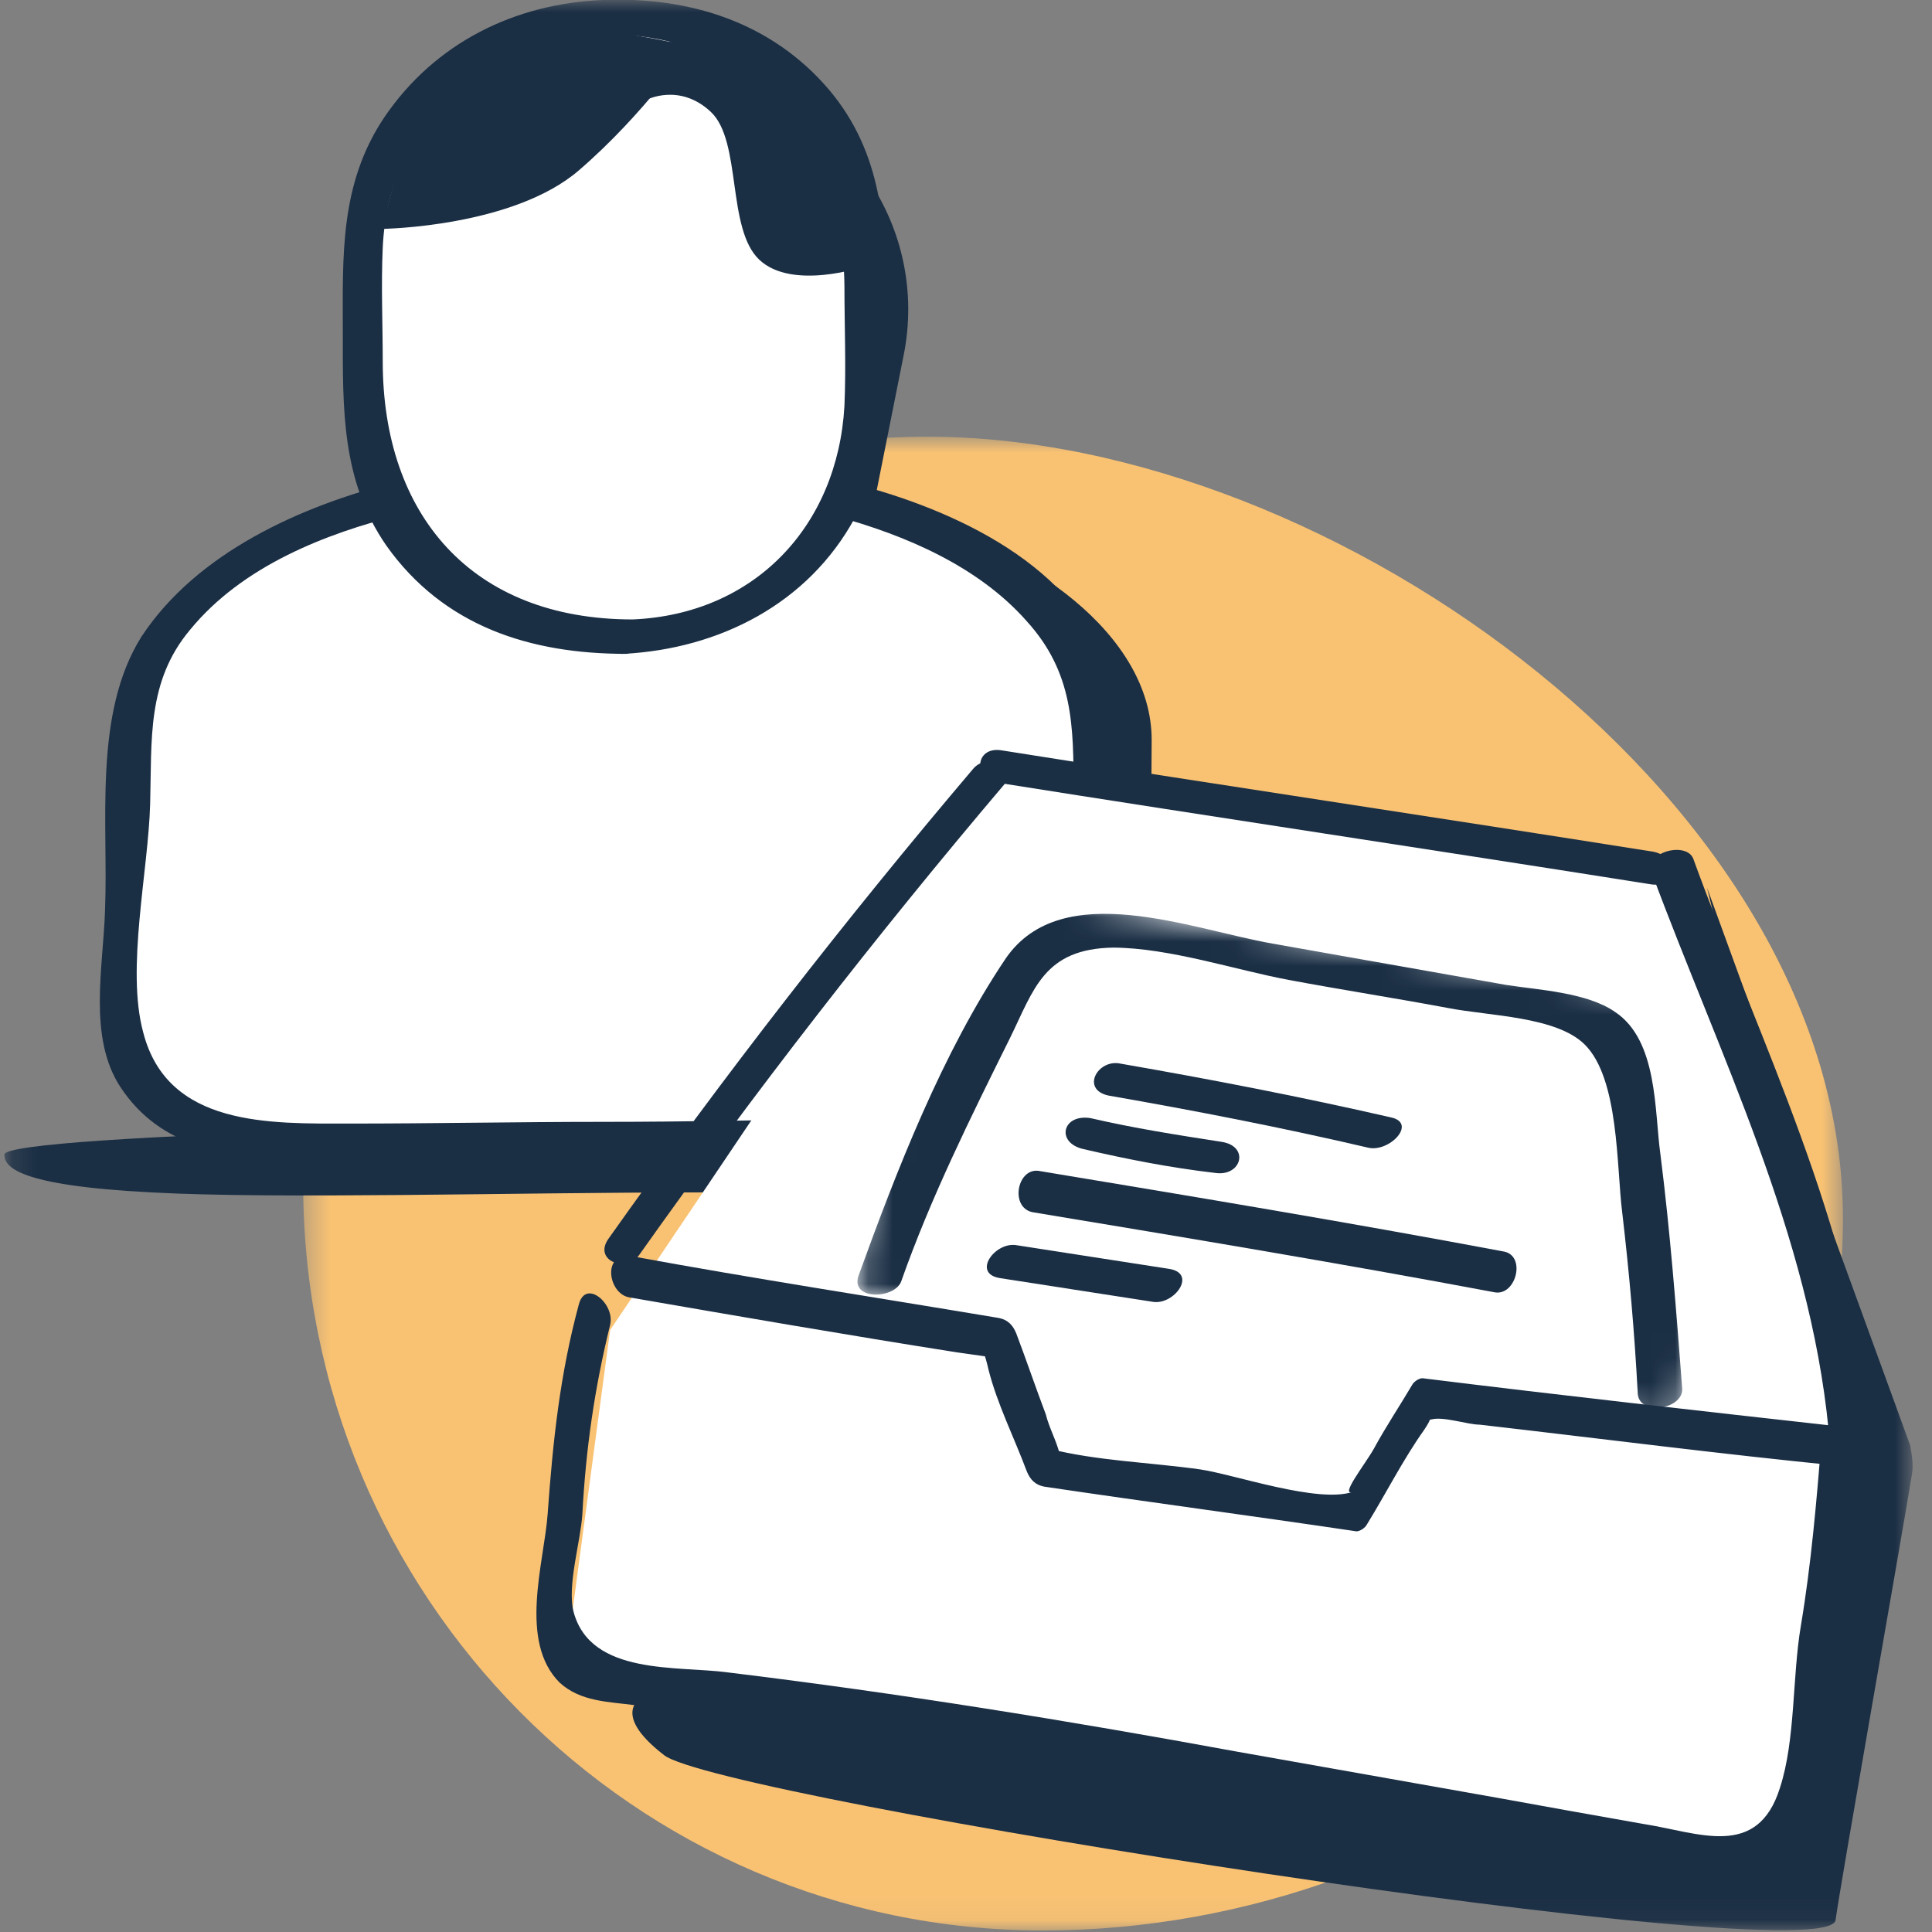 <svg width="79" height="79" viewBox="0 0 79 79" fill="none" xmlns="http://www.w3.org/2000/svg">
<rect x="0" y="0" width="79" height="79" fill="#808080" stroke="none"/>
<g clip-path="url(#clip0_7871_18200)">
<mask id="mask0_7871_18200" style="mask-type:luminance" maskUnits="userSpaceOnUse" x="12" y="17" width="64" height="62">
<path d="M75.359 17.856H12.396V78.94H75.359V17.856Z" fill="white"/>
</mask>
<g mask="url(#mask0_7871_18200)">
<path d="M37.927 17.856C54.635 17.856 75.359 32.959 75.359 49.827C75.359 66.695 59.357 78.938 42.649 78.938C25.941 78.938 12.396 65.265 12.396 48.397C12.396 31.529 21.219 17.856 37.927 17.856Z" fill="#F9C273"/>
</g>
<mask id="mask1_7871_18200" style="mask-type:luminance" maskUnits="userSpaceOnUse" x="0" y="0" width="79" height="79">
<path d="M78.179 0H0.179V78.94H78.179V0Z" fill="white"/>
</mask>
<g mask="url(#mask1_7871_18200)">
<path d="M56.816 47.21C56.816 48.054 44.111 48.758 28.497 48.758C21.045 48.758 11.322 49.039 6.211 48.758C0.676 48.476 0.179 47.702 0.179 47.21C0.179 46.365 24.381 45.803 40.066 45.803C55.751 45.803 56.816 46.365 56.816 47.21Z" fill="#1A2E44"/>
<path d="M36.8 21.107C42.053 22.374 47.092 25.962 47.092 30.253C47.021 38.063 47.447 40.244 47.021 43.48C46.595 46.295 43.472 46.787 41.981 46.928C37.936 47.209 18.631 47.28 13.45 47.35C8.695 47.35 7.275 43.762 7.275 42.918C7.346 37.5 7.488 37.5 7.701 30.324C7.843 25.962 13.237 22.303 18.631 21.107" fill="#1A2E44"/>
<path d="M24.452 28.213L23.245 28.002C17.993 27.017 14.586 21.951 15.651 16.745L16.857 10.694C17.851 5.488 22.89 2.111 28.142 3.096L29.349 3.307C34.601 4.292 38.008 9.358 36.943 14.564L35.736 20.615C34.743 25.821 29.633 29.198 24.452 28.213Z" fill="#1A2E44"/>
<path d="M34.529 20.404C39.781 21.67 44.82 25.258 44.82 29.55C44.749 37.43 45.175 39.541 44.749 42.847C44.324 45.662 41.201 46.154 39.71 46.295C35.665 46.576 16.36 46.647 11.179 46.717C6.495 46.787 5.075 43.199 5.075 42.285C5.146 36.867 5.288 36.867 5.501 29.691C5.643 25.329 11.037 21.67 16.431 20.474" fill="white"/>
<path d="M34.175 21.107C37.014 21.881 39.995 23.148 41.982 25.399C43.898 27.51 43.898 29.691 43.898 32.364C43.898 35.46 44.679 39.33 43.898 42.355C42.905 46.295 38.291 45.662 35.169 45.732C31.62 45.802 28.071 45.873 24.593 45.873C21.187 45.873 17.709 45.943 14.302 45.943C11.037 45.943 6.85 46.084 5.856 42.214C5.147 39.611 6.069 35.601 6.14 32.857C6.211 30.253 5.998 27.861 7.773 25.751C9.902 23.148 13.309 21.811 16.431 21.037C17.425 20.826 17.354 19.419 16.218 19.7C12.315 20.685 8.057 22.585 5.785 26.032C3.798 29.198 4.437 33.631 4.295 37.219C4.224 39.541 3.585 42.425 4.934 44.465C6.566 46.928 9.263 47.35 12.031 47.35C19.554 47.35 27.078 47.28 34.601 47.139C39.924 46.998 45.46 47.139 45.743 40.596C45.815 38.837 45.743 37.148 45.673 35.389C45.602 32.857 46.098 29.972 45.389 27.58C44.111 23.148 39.001 20.826 34.885 19.77C34.033 19.489 33.11 20.826 34.175 21.107Z" fill="#1A2E44"/>
<path d="M25.658 26.032H24.451C19.128 26.032 14.799 21.74 14.799 16.464V10.272C14.799 4.996 19.128 0.704 24.451 0.704H25.658C30.981 0.704 35.31 4.996 35.31 10.272V16.464C35.381 21.74 31.052 26.032 25.658 26.032Z" fill="white"/>
<path d="M25.871 25.329C19.27 25.329 15.65 21.037 15.65 14.775C15.65 13.227 15.58 11.68 15.65 10.132C15.864 5.347 19.341 1.619 24.309 1.407C30.697 1.196 34.459 5.699 34.529 11.68C34.529 13.298 34.6 14.986 34.529 16.605C34.246 21.529 30.839 25.118 25.871 25.329C24.948 25.399 24.38 26.806 25.516 26.736C29.419 26.525 33.039 24.695 34.955 21.178C36.446 18.434 36.233 15.479 36.233 12.524C36.233 9.287 36.091 6.262 33.891 3.659C31.549 0.915 28.213 -0.14 24.664 0C21.044 0.141 17.78 1.759 15.722 4.785C13.876 7.528 14.018 10.483 14.018 13.579C14.018 16.675 13.947 19.63 15.793 22.303C18.135 25.61 21.683 26.736 25.587 26.736C26.439 26.736 27.006 25.329 25.871 25.329Z" fill="#1A2E44"/>
<path d="M15.65 9.358C15.65 9.358 20.973 9.288 23.67 6.966C26.367 4.644 28.213 1.9 28.213 1.9C28.213 1.9 21.683 0.212 19.199 1.9C16.715 3.589 15.65 9.358 15.65 9.358Z" fill="#1A2E44"/>
<path d="M26.439 4.081C26.439 4.081 27.787 3.377 29.064 4.573C30.342 5.769 29.703 9.358 31.052 10.624C32.4 11.89 35.31 10.905 35.31 10.905C35.31 10.905 32.684 3.025 30.768 2.111C28.852 1.196 26.509 1.9 26.509 1.9V4.081H26.439Z" fill="#1A2E44"/>
<path d="M40.491 31.309L68.384 35.601L76.475 59.381L72.855 76.548L23.102 68.176L24.948 54.386L40.491 31.309Z" fill="white"/>
<path d="M25.729 53.049C30.2 53.823 34.672 54.597 39.143 55.3C39.64 55.371 40.137 55.441 40.633 55.511C39.995 55.371 40.137 54.737 40.42 56.004C40.775 57.411 41.485 58.818 41.982 60.155C42.124 60.507 42.337 60.718 42.692 60.788C46.95 61.421 51.208 61.984 55.467 62.617C55.609 62.617 55.822 62.477 55.893 62.336C56.673 61.069 57.383 59.662 58.235 58.466C58.803 57.622 58.164 58.115 58.519 58.044C59.016 57.904 60.009 58.255 60.506 58.255C65.403 58.818 70.3 59.451 75.269 59.944C74.985 59.592 74.772 59.24 74.488 58.818C74.275 61.421 74.062 63.954 73.636 66.487C73.281 68.598 73.423 71.13 72.784 73.1C71.862 76.055 69.449 74.93 67.177 74.578C65.19 74.226 63.203 73.874 61.287 73.523C57.738 72.889 54.118 72.256 50.57 71.623C43.685 70.357 36.73 69.231 29.774 68.387C27.716 68.105 24.168 68.527 23.458 65.924C23.174 64.869 23.742 63.039 23.813 61.914C23.955 59.24 24.309 56.778 24.948 54.175C25.161 53.33 23.955 52.275 23.671 53.33C22.89 56.215 22.606 58.959 22.393 61.914C22.251 63.884 21.187 67.12 22.89 68.809C23.742 69.583 24.877 69.583 25.942 69.723C28.355 70.005 30.768 70.286 33.252 70.638C38.078 71.271 42.904 72.115 47.66 72.96C52.273 73.734 56.886 74.648 61.429 75.422C63.842 75.844 66.255 76.266 68.739 76.689C70.087 76.9 71.933 77.603 73.21 76.689C74.985 75.352 74.346 71.412 74.701 69.442C75.198 66.135 75.694 62.828 75.978 59.451C75.978 58.959 75.694 58.396 75.198 58.326C69.52 57.692 63.842 57.059 58.164 56.356C58.022 56.356 57.809 56.496 57.738 56.637C57.241 57.481 56.673 58.326 56.177 59.24C55.822 59.873 54.757 61.21 55.325 60.999C53.905 61.492 50.499 60.296 49.079 60.085C47.092 59.803 44.821 59.733 42.904 59.24C42.479 59.17 43.543 60.225 43.33 59.451C43.188 58.889 42.904 58.396 42.763 57.833C42.337 56.707 41.982 55.652 41.556 54.526C41.414 54.175 41.201 53.964 40.846 53.893C35.807 53.049 30.768 52.275 25.8 51.36C24.593 51.22 24.877 52.908 25.729 53.049Z" fill="#1A2E44"/>
<path d="M40.846 32.013C49.718 33.42 58.66 34.757 67.532 36.164C68.597 36.304 68.668 35.038 67.603 34.827C58.731 33.42 49.789 32.083 40.917 30.676C39.852 30.535 39.781 31.872 40.846 32.013Z" fill="#1A2E44"/>
<path d="M39.782 31.45C34.529 37.641 29.561 44.044 24.877 50.657C24.238 51.572 25.658 52.064 26.155 51.29C30.839 44.677 35.807 38.275 41.059 32.083C41.84 31.239 40.349 30.746 39.782 31.45Z" fill="#1A2E44"/>
<path d="M67.533 35.671C70.301 43.129 73.991 50.446 74.772 58.467C74.843 59.311 76.617 59.17 76.546 58.256C75.766 50.094 72.004 42.707 69.236 35.108C68.952 34.405 67.249 34.827 67.533 35.671Z" fill="#1A2E44"/>
<path d="M69.803 36.304L75.268 58.678L72.642 75.985L26.297 69.372C26.297 69.372 24.877 70.005 27.148 71.764C29.348 73.523 74.701 80.699 75.055 78.518C75.339 76.548 77.681 63.321 78.178 60.296C78.249 59.874 78.178 59.522 78.107 59.1L69.803 36.304Z" fill="#1A2E44"/>
<mask id="mask2_7871_18200" style="mask-type:luminance" maskUnits="userSpaceOnUse" x="35" y="36" width="37" height="23">
<path d="M71.206 41.213L37.607 36L35.001 52.799L68.599 58.012L71.206 41.213Z" fill="white"/>
</mask>
<g mask="url(#mask2_7871_18200)">
<path d="M35.968 52.328C37.313 48.46 40.572 41.849 42.103 39.185C42.925 37.724 45.117 37.995 45.761 38.163C52.348 39.393 61.054 40.881 64.742 41.592C65.469 41.705 66.299 42.593 66.526 44.01C67.063 47.272 67.639 52.681 67.946 56.943" fill="white"/>
<path d="M36.851 52.395C38.05 48.989 39.675 45.717 41.299 42.446C42.278 40.456 42.685 38.792 45.522 38.748C47.829 38.761 50.519 39.662 52.69 40.068C54.861 40.474 57.043 40.812 59.214 41.218C60.877 41.545 63.63 41.557 64.793 42.705C66.215 44.1 66.096 47.744 66.333 49.577C66.621 52.04 66.837 54.491 66.969 56.999C67.051 57.91 68.807 57.63 68.787 56.797C68.542 53.581 68.296 50.365 67.894 47.194C67.647 45.428 67.796 42.549 66.041 41.379C64.899 40.58 62.904 40.478 61.595 40.275C58.406 39.711 55.216 39.147 52.027 38.583C48.692 37.996 43.437 35.868 41.137 39.173C38.524 43.051 36.659 47.875 35.095 52.192C34.793 53.182 36.59 53.115 36.851 52.395Z" fill="#1A2E44"/>
<path d="M45.328 44.798C48.881 45.418 52.424 46.106 55.945 46.929C56.807 47.132 57.962 45.929 56.882 45.692C53.142 44.836 49.527 44.137 45.828 43.494C44.893 43.28 44.175 44.55 45.328 44.798Z" fill="#1A2E44"/>
<path d="M44.318 46.99C46.115 47.407 47.85 47.746 49.678 47.96C50.769 48.129 51.113 46.87 49.95 46.69C48.132 46.408 46.386 46.137 44.589 45.72C43.426 45.539 43.164 46.742 44.318 46.99Z" fill="#1A2E44"/>
<path d="M42.205 49.564C48.522 50.613 54.838 51.662 61.134 52.846C62.007 52.981 62.414 51.317 61.468 51.171C55.173 49.987 48.856 48.938 42.54 47.889C41.605 47.675 41.27 49.35 42.205 49.564Z" fill="#1A2E44"/>
<path d="M40.893 52.263C43.002 52.59 45.111 52.917 47.147 53.233C48.02 53.368 48.967 52.064 47.803 51.884C45.694 51.557 43.585 51.23 41.549 50.914C40.676 50.778 39.729 52.082 40.893 52.263Z" fill="#1A2E44"/>
</g>
</g>
</g>
<defs>
<clipPath id="clip0_7871_18200">
<rect width="79" height="79" fill="white"/>
</clipPath>
</defs>
</svg>
